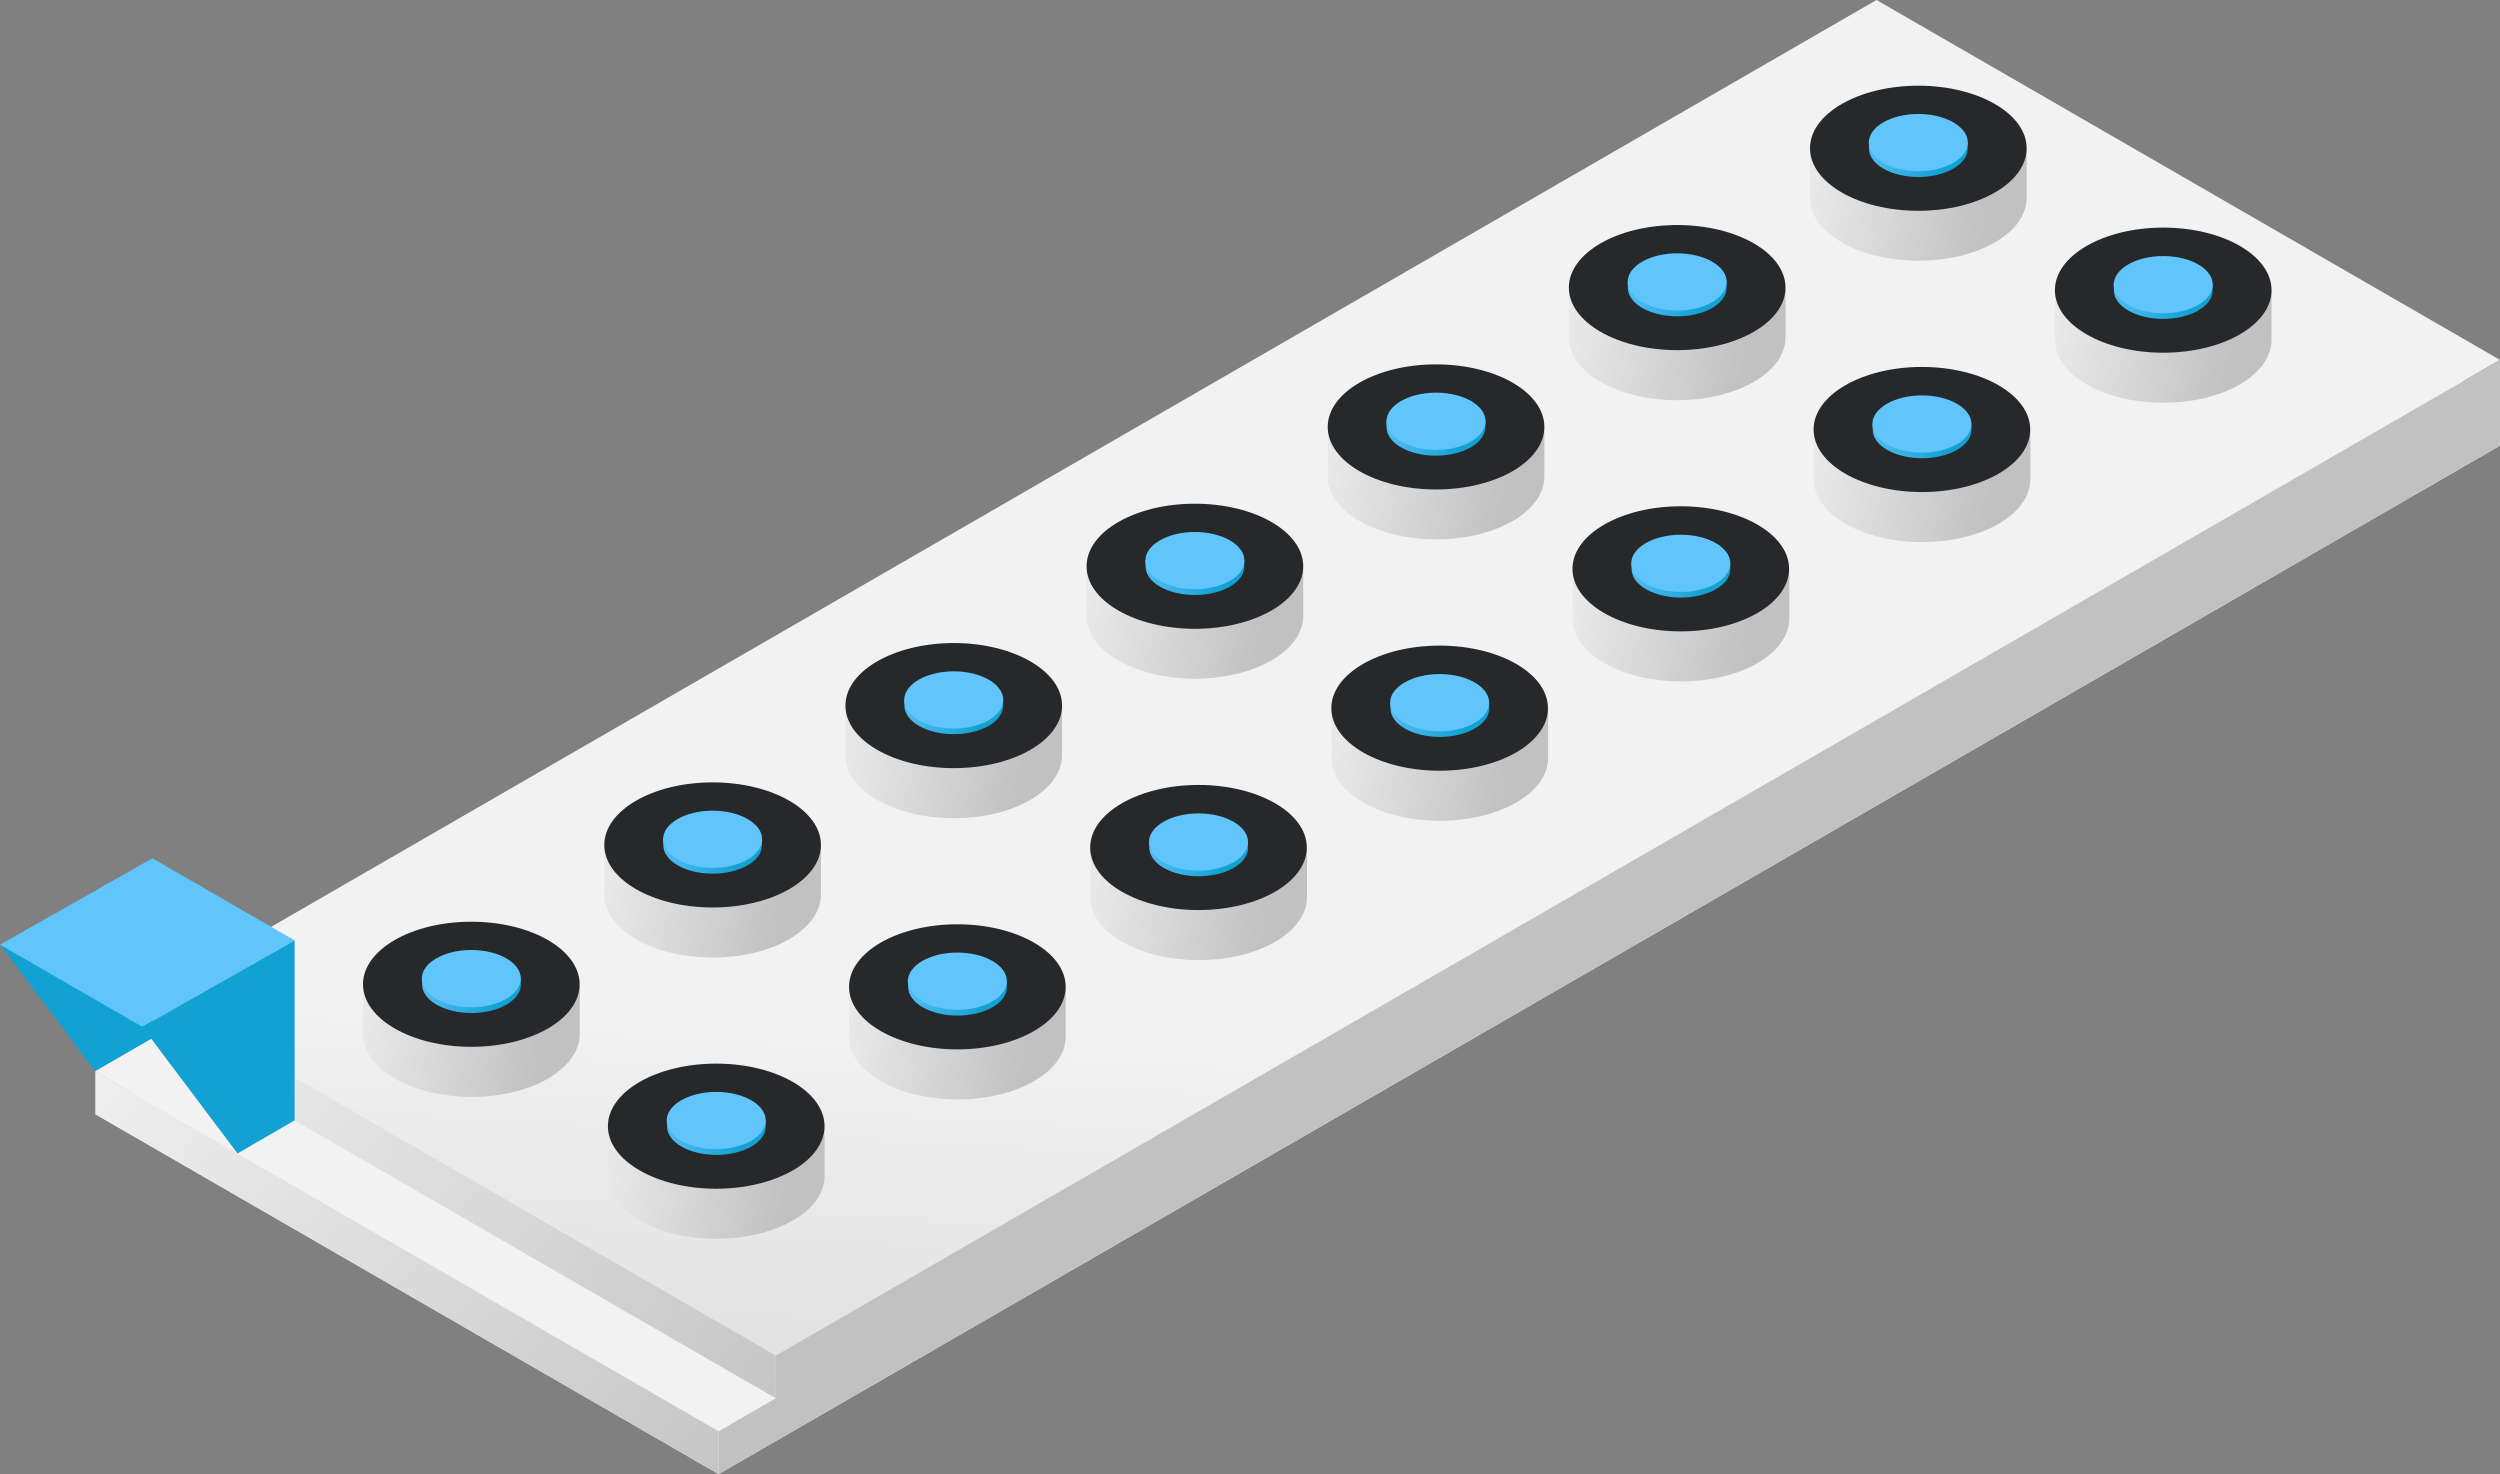 <?xml version="1.0" encoding="UTF-8"?> <!-- Generator: Adobe Illustrator 22.0.0, SVG Export Plug-In . SVG Version: 6.00 Build 0) --> <svg xmlns="http://www.w3.org/2000/svg" xmlns:xlink="http://www.w3.org/1999/xlink" id="Слой_1" x="0px" y="0px" viewBox="0 0 1458.7 860.1" style="enable-background:new 0 0 1458.7 860.1;" xml:space="preserve"><rect x="0" y="0" width="1458.7" height="860.1" fill="#808080" stroke="none"/> <style type="text/css"> .st0{fill:#22B2F1;} .st1{fill:#121212;} .st2{fill:#FFFFFF;} .st3{fill:#8A8B8F;} .st4{fill:#C2C1C6;} .st5{fill:#9C9C9C;} .st6{fill:url(#SVGID_1_);} .st7{fill:url(#SVGID_2_);} .st8{fill:#1E1F21;} .st9{fill:url(#SVGID_3_);} .st10{fill:url(#SVGID_4_);} .st11{fill:url(#SVGID_5_);} .st12{fill:url(#SVGID_6_);} .st13{fill:url(#SVGID_7_);} .st14{fill:url(#SVGID_8_);} .st15{fill:url(#SVGID_9_);} .st16{fill:url(#SVGID_10_);} .st17{fill:url(#SVGID_11_);} .st18{fill:url(#SVGID_12_);} .st19{fill:url(#SVGID_13_);} .st20{fill:url(#SVGID_14_);} .st21{fill:url(#SVGID_15_);} .st22{fill:url(#SVGID_16_);} .st23{fill:url(#SVGID_17_);} .st24{fill:url(#SVGID_18_);} .st25{fill:#8A9DC9;} .st26{fill:url(#SVGID_19_);} .st27{fill:url(#SVGID_20_);} .st28{fill:url(#SVGID_21_);} .st29{fill:url(#SVGID_22_);} .st30{fill:url(#SVGID_23_);} .st31{fill:url(#SVGID_24_);} .st32{fill:url(#SVGID_25_);} .st33{fill:url(#SVGID_26_);} .st34{fill:url(#SVGID_27_);} .st35{fill:url(#SVGID_28_);} .st36{fill:url(#SVGID_29_);} .st37{fill:url(#SVGID_30_);} .st38{fill:#42BDF8;} .st39{fill:url(#SVGID_31_);} .st40{fill:url(#SVGID_32_);} .st41{fill:url(#SVGID_33_);} .st42{fill:url(#SVGID_34_);} .st43{fill:url(#SVGID_35_);} .st44{fill:url(#SVGID_36_);} .st45{fill:url(#SVGID_37_);} .st46{fill:#3C6EAD;} .st47{fill:url(#SVGID_38_);} .st48{fill:url(#SVGID_39_);} .st49{fill:url(#SVGID_40_);} .st50{fill:url(#SVGID_41_);} .st51{fill:url(#SVGID_42_);} .st52{fill:url(#SVGID_43_);} .st53{fill:url(#SVGID_44_);} .st54{fill:#710001;} .st55{fill:url(#SVGID_45_);} .st56{fill:url(#SVGID_46_);} .st57{fill:url(#SVGID_47_);} .st58{fill:url(#SVGID_48_);} .st59{fill:url(#SVGID_49_);} .st60{fill:#0D0C35;} .st61{fill:url(#SVGID_50_);} .st62{fill:url(#SVGID_51_);} .st63{fill:url(#SVGID_52_);} .st64{fill:url(#SVGID_53_);} .st65{fill:url(#SVGID_54_);} .st66{fill:#065D26;} .st67{fill:#FEFEFE;} .st68{fill:#555B69;} .st69{fill:#3C4250;} .st70{fill:#2B0CE5;} .st71{fill:none;stroke:#F4F411;stroke-miterlimit:10;} .st72{fill:#040421;} .st73{fill:#191354;} .st74{fill:#1E0405;} .st75{fill:url(#SVGID_55_);} .st76{fill:url(#SVGID_56_);} .st77{fill:url(#SVGID_57_);} .st78{fill:url(#SVGID_58_);} .st79{fill:url(#SVGID_59_);} .st80{fill:url(#SVGID_60_);} .st81{fill:url(#SVGID_61_);} .st82{fill:url(#SVGID_62_);} .st83{fill:url(#SVGID_63_);} .st84{fill:url(#SVGID_64_);} .st85{fill:url(#SVGID_65_);} .st86{fill:url(#SVGID_66_);} .st87{fill:url(#SVGID_67_);} .st88{fill:url(#SVGID_68_);} .st89{fill:url(#SVGID_69_);} .st90{fill:url(#SVGID_70_);} .st91{fill:url(#SVGID_71_);} .st92{fill:url(#SVGID_72_);} .st93{fill:url(#SVGID_73_);} .st94{fill:url(#SVGID_74_);} .st95{fill:url(#SVGID_75_);} .st96{fill:url(#SVGID_76_);} .st97{fill:url(#SVGID_77_);} .st98{fill:url(#SVGID_78_);} .st99{fill:url(#SVGID_79_);} .st100{fill:url(#SVGID_80_);} .st101{fill:url(#SVGID_81_);} .st102{fill:url(#SVGID_82_);} .st103{fill:url(#SVGID_83_);} .st104{fill:url(#SVGID_84_);} .st105{fill:url(#SVGID_85_);} .st106{fill:url(#SVGID_86_);} .st107{fill:url(#SVGID_87_);} .st108{fill:url(#SVGID_88_);} .st109{fill:url(#SVGID_89_);} .st110{fill:url(#SVGID_90_);} .st111{fill:url(#SVGID_91_);} .st112{fill:url(#SVGID_92_);} .st113{fill:url(#SVGID_93_);} .st114{fill:url(#SVGID_94_);} .st115{fill:url(#SVGID_95_);} .st116{fill:url(#SVGID_96_);} .st117{fill:url(#SVGID_97_);} .st118{fill:url(#SVGID_98_);} .st119{fill:url(#SVGID_99_);} .st120{fill:url(#SVGID_100_);} .st121{fill:url(#SVGID_101_);} .st122{fill:url(#SVGID_102_);} .st123{fill:url(#SVGID_103_);} .st124{fill:url(#SVGID_104_);} .st125{fill:url(#SVGID_105_);} .st126{fill:url(#SVGID_106_);} .st127{fill:url(#SVGID_107_);} .st128{fill:url(#SVGID_108_);} .st129{fill:url(#SVGID_109_);} .st130{fill:url(#SVGID_110_);} .st131{fill:url(#SVGID_111_);} .st132{fill:url(#SVGID_112_);} .st133{fill:url(#SVGID_113_);} .st134{fill:url(#SVGID_114_);} .st135{fill:url(#SVGID_115_);} .st136{fill:url(#SVGID_116_);} .st137{fill:url(#SVGID_117_);} .st138{fill:url(#SVGID_118_);} .st139{fill:url(#SVGID_119_);} .st140{fill:url(#SVGID_120_);} .st141{fill:url(#SVGID_121_);} .st142{fill:url(#SVGID_122_);} .st143{fill:url(#SVGID_123_);} .st144{fill:url(#SVGID_124_);} .st145{fill:url(#SVGID_125_);} .st146{fill:url(#SVGID_126_);} .st147{fill:url(#SVGID_127_);} .st148{fill:url(#SVGID_128_);} .st149{fill:url(#SVGID_129_);} .st150{fill:url(#SVGID_130_);} .st151{fill:url(#SVGID_131_);} .st152{fill:url(#SVGID_132_);} .st153{fill:url(#SVGID_133_);} .st154{fill:url(#SVGID_134_);} .st155{fill:url(#SVGID_135_);} .st156{fill:url(#SVGID_136_);} .st157{fill:url(#SVGID_137_);} .st158{fill:url(#SVGID_138_);} .st159{fill:url(#SVGID_139_);} .st160{fill:url(#SVGID_140_);} .st161{fill:url(#SVGID_141_);} .st162{fill:url(#SVGID_142_);} .st163{fill:url(#SVGID_143_);} .st164{fill:url(#SVGID_144_);} .st165{fill:url(#SVGID_145_);} .st166{fill:url(#SVGID_146_);} .st167{fill:url(#SVGID_147_);} .st168{fill:url(#SVGID_148_);} .st169{fill:url(#SVGID_149_);} .st170{fill:#272727;} .st171{fill:#383838;} .st172{fill:#494949;} .st173{fill:#595959;} .st174{fill:#6A6A6A;} .st175{fill:#7B7B7B;} .st176{fill:#8C8C8C;} .st177{fill:#ADADAD;} .st178{fill:#BEBEBE;} .st179{fill:#CECECE;} .st180{fill:#DFDFDF;} .st181{fill:#F0F0F0;} </style> <g> <linearGradient id="SVGID_1_" gradientUnits="userSpaceOnUse" x1="154.748" y1="666.674" x2="320.748" y2="825.674"> <stop offset="0" style="stop-color:#11A1D3"></stop> <stop offset="1" style="stop-color:#61C5FC"></stop> </linearGradient> <polygon class="st6" points="100.7,599.1 55.6,625.1 0,551.2 123.1,583 "></polygon> <polygon class="st2" points="1458.7,260 419.3,860.1 55.6,650.1 1094.9,50 "></polygon> <linearGradient id="SVGID_2_" gradientUnits="userSpaceOnUse" x1="957.123" y1="662.174" x2="1069.123" y2="792.174"> <stop offset="0" style="stop-color:#F2F2F2"></stop> <stop offset="1" style="stop-color:#C1C1C1"></stop> </linearGradient> <polygon class="st7" points="1458.7,235 419.3,835.1 55.6,625.1 1094.9,25 "></polygon> <linearGradient id="SVGID_3_" gradientUnits="userSpaceOnUse" x1="43.965" y1="594.093" x2="447.965" y2="904.093"> <stop offset="0" style="stop-color:#F2F2F2"></stop> <stop offset="1" style="stop-color:#C1C1C1"></stop> </linearGradient> <polygon class="st9" points="55.6,625.1 55.6,650.1 419.3,860.1 419.3,835.1 "></polygon> <linearGradient id="SVGID_4_" gradientUnits="userSpaceOnUse" x1="762.257" y1="609.788" x2="730.257" y2="1203.789"> <stop offset="0" style="stop-color:#F2F2F2"></stop> <stop offset="1" style="stop-color:#C1C1C1"></stop> </linearGradient> <polygon class="st10" points="1458.7,210 452.7,790.9 88.9,580.8 1094.9,0 "></polygon> <linearGradient id="SVGID_5_" gradientUnits="userSpaceOnUse" x1="77.682" y1="550.153" x2="481.682" y2="860.153"> <stop offset="0" style="stop-color:#F2F2F2"></stop> <stop offset="1" style="stop-color:#C1C1C1"></stop> </linearGradient> <polygon class="st11" points="88.9,580.8 88.9,605.8 452.7,815.9 452.7,790.9 "></polygon> <linearGradient id="SVGID_6_" gradientUnits="userSpaceOnUse" x1="1469.454" y1="1463.328" x2="1295.54" y2="1158.978"> <stop offset="0" style="stop-color:#F2F2F2"></stop> <stop offset="1" style="stop-color:#C1C1C1"></stop> </linearGradient> <polygon class="st12" points="452.7,790.9 452.7,815.8 419.3,835.1 419.3,860.1 1458.7,260 1458.7,235 1458.7,210 "></polygon> <linearGradient id="SVGID_7_" gradientUnits="userSpaceOnUse" x1="263.058" y1="995.816" x2="294.058" y2="1069.816"> <stop offset="0" style="stop-color:#F2F2F2"></stop> <stop offset="1" style="stop-color:#C1C1C1"></stop> </linearGradient> <polygon class="st13" points="88.9,605.8 55.6,625.1 138.6,673 171.9,653.7 "></polygon> <linearGradient id="SVGID_8_" gradientUnits="userSpaceOnUse" x1="123.633" y1="787.65" x2="110.633" y2="705.65"> <stop offset="0" style="stop-color:#11A1D3"></stop> <stop offset="1" style="stop-color:#61C5FC"></stop> </linearGradient> <polygon class="st14" points="88.9,500.8 0,551.2 83,599.1 171.9,548.7 "></polygon> <linearGradient id="SVGID_9_" gradientUnits="userSpaceOnUse" x1="182.869" y1="637.315" x2="348.869" y2="796.315"> <stop offset="0" style="stop-color:#11A1D3"></stop> <stop offset="1" style="stop-color:#61C5FC"></stop> </linearGradient> <polygon class="st15" points="83,599.1 138.6,673 171.9,653.7 171.9,548.7 "></polygon> <g> <g> <linearGradient id="SVGID_10_" gradientUnits="userSpaceOnUse" x1="189.262" y1="591.191" x2="316.047" y2="609.227"> <stop offset="0" style="stop-color:#F2F2F2"></stop> <stop offset="1" style="stop-color:#C1C1C1"></stop> </linearGradient> <path class="st16" d="M338.3,603.5c0,0,0-0.1,0-0.1v-28.1h-23c-23.3-11.1-57.1-11.1-80.4,0h-23v27.7c-0.2,9.5,5.9,19.1,18.5,26.3 c24.7,14.3,64.7,14.3,89.4,0C332,622.1,338.2,612.8,338.3,603.5L338.3,603.5L338.3,603.5z"></path> <linearGradient id="SVGID_11_" gradientUnits="userSpaceOnUse" x1="317.55" y1="631.244" x2="398.305" y2="739.455"> <stop offset="0" style="stop-color:#27282A"></stop> <stop offset="1" style="stop-color:#0B0C0C"></stop> </linearGradient> <ellipse class="st17" cx="275" cy="574.3" rx="63.2" ry="36.5"></ellipse> <linearGradient id="SVGID_12_" gradientUnits="userSpaceOnUse" x1="289.715" y1="574.293" x2="232.917" y2="574.293"> <stop offset="0" style="stop-color:#11A1D3"></stop> <stop offset="0.828" style="stop-color:#53BFF5"></stop> <stop offset="1" style="stop-color:#61C5FC"></stop> </linearGradient> <path class="st18" d="M303.9,574.7c0-0.2,0-0.5,0-0.7v-3.3h-0.7c-1.2-3-3.7-5.8-7.7-8.1c-11.3-6.5-29.5-6.5-40.8,0 c-4,2.3-6.6,5.2-7.7,8.1h-0.7v3.5c0,0.1,0,0.2,0,0.4v0l0,0c0.1,4.2,2.9,8.4,8.4,11.6c11.3,6.5,29.5,6.5,40.8,0 c5.4-3.1,8.2-7.2,8.4-11.2l0,0V574.7z"></path> <linearGradient id="SVGID_13_" gradientUnits="userSpaceOnUse" x1="297.17" y1="642.638" x2="291.517" y2="624.333"> <stop offset="0" style="stop-color:#11A1D3"></stop> <stop offset="1" style="stop-color:#61C5FC"></stop> </linearGradient> <ellipse class="st19" cx="275" cy="571" rx="28.9" ry="16.7"></ellipse> </g> <g> <linearGradient id="SVGID_14_" gradientUnits="userSpaceOnUse" x1="329.969" y1="509.894" x2="456.755" y2="527.929"> <stop offset="0" style="stop-color:#F2F2F2"></stop> <stop offset="1" style="stop-color:#C1C1C1"></stop> </linearGradient> <path class="st20" d="M479,522.2c0,0,0-0.1,0-0.1v-28.1h-23c-23.3-11.1-57.1-11.1-80.4,0h-23v27.7c-0.2,9.5,5.9,19.1,18.5,26.3 c24.7,14.3,64.7,14.3,89.4,0C472.7,540.8,478.9,531.5,479,522.2L479,522.2L479,522.2z"></path> <linearGradient id="SVGID_15_" gradientUnits="userSpaceOnUse" x1="458.257" y1="549.946" x2="539.011" y2="658.157"> <stop offset="0" style="stop-color:#27282A"></stop> <stop offset="1" style="stop-color:#0B0C0C"></stop> </linearGradient> <ellipse class="st21" cx="415.8" cy="493" rx="63.2" ry="36.5"></ellipse> <linearGradient id="SVGID_16_" gradientUnits="userSpaceOnUse" x1="430.422" y1="492.995" x2="373.624" y2="492.995"> <stop offset="0" style="stop-color:#11A1D3"></stop> <stop offset="0.828" style="stop-color:#53BFF5"></stop> <stop offset="1" style="stop-color:#61C5FC"></stop> </linearGradient> <path class="st22" d="M444.6,493.4c0-0.2,0-0.5,0-0.7v-3.3h-0.7c-1.2-3-3.7-5.8-7.7-8.1c-11.3-6.5-29.5-6.5-40.8,0 c-4,2.3-6.6,5.2-7.7,8.1h-0.7v3.5c0,0.1,0,0.2,0,0.4v0l0,0c0.1,4.2,2.9,8.4,8.4,11.6c11.3,6.5,29.5,6.5,40.8,0 c5.4-3.1,8.2-7.2,8.4-11.2l0,0V493.4z"></path> <linearGradient id="SVGID_17_" gradientUnits="userSpaceOnUse" x1="437.877" y1="561.34" x2="432.224" y2="543.035"> <stop offset="0" style="stop-color:#11A1D3"></stop> <stop offset="1" style="stop-color:#61C5FC"></stop> </linearGradient> <ellipse class="st23" cx="415.8" cy="489.7" rx="28.9" ry="16.7"></ellipse> </g> <g> <linearGradient id="SVGID_18_" gradientUnits="userSpaceOnUse" x1="470.676" y1="428.596" x2="597.462" y2="446.631"> <stop offset="0" style="stop-color:#F2F2F2"></stop> <stop offset="1" style="stop-color:#C1C1C1"></stop> </linearGradient> <path class="st24" d="M619.7,440.9c0,0,0-0.1,0-0.1v-28.1h-23c-23.3-11.1-57.1-11.1-80.4,0h-23v27.7c-0.2,9.5,5.9,19.1,18.5,26.3 c24.7,14.3,64.7,14.3,89.4,0C613.4,459.5,619.6,450.2,619.7,440.9L619.7,440.9L619.7,440.9z"></path> <linearGradient id="SVGID_19_" gradientUnits="userSpaceOnUse" x1="598.964" y1="468.648" x2="679.719" y2="576.86"> <stop offset="0" style="stop-color:#27282A"></stop> <stop offset="1" style="stop-color:#0B0C0C"></stop> </linearGradient> <ellipse class="st26" cx="556.5" cy="411.7" rx="63.2" ry="36.5"></ellipse> <linearGradient id="SVGID_20_" gradientUnits="userSpaceOnUse" x1="571.129" y1="411.697" x2="514.331" y2="411.697"> <stop offset="0" style="stop-color:#11A1D3"></stop> <stop offset="0.828" style="stop-color:#53BFF5"></stop> <stop offset="1" style="stop-color:#61C5FC"></stop> </linearGradient> <path class="st27" d="M585.3,412.1c0-0.2,0-0.5,0-0.7V408h-0.7c-1.2-3-3.7-5.8-7.7-8.1c-11.3-6.5-29.5-6.5-40.8,0 c-4,2.3-6.6,5.2-7.7,8.1h-0.7v3.5c0,0.1,0,0.2,0,0.4v0l0,0c0.1,4.2,2.9,8.4,8.4,11.6c11.3,6.5,29.5,6.5,40.8,0 c5.4-3.1,8.2-7.2,8.4-11.2l0,0V412.1z"></path> <linearGradient id="SVGID_21_" gradientUnits="userSpaceOnUse" x1="578.584" y1="480.042" x2="572.931" y2="461.738"> <stop offset="0" style="stop-color:#11A1D3"></stop> <stop offset="1" style="stop-color:#61C5FC"></stop> </linearGradient> <ellipse class="st28" cx="556.5" cy="408.4" rx="28.9" ry="16.7"></ellipse> </g> <g> <linearGradient id="SVGID_22_" gradientUnits="userSpaceOnUse" x1="611.383" y1="347.298" x2="738.168" y2="365.333"> <stop offset="0" style="stop-color:#F2F2F2"></stop> <stop offset="1" style="stop-color:#C1C1C1"></stop> </linearGradient> <path class="st29" d="M760.4,359.6c0,0,0-0.1,0-0.1v-28.1h-23c-23.3-11.1-57.1-11.1-80.4,0h-23V359c-0.2,9.5,5.9,19.1,18.5,26.3 c24.7,14.3,64.7,14.3,89.4,0C754.2,378.2,760.3,368.9,760.4,359.6L760.4,359.6L760.4,359.6z"></path> <linearGradient id="SVGID_23_" gradientUnits="userSpaceOnUse" x1="739.671" y1="387.35" x2="820.426" y2="495.562"> <stop offset="0" style="stop-color:#27282A"></stop> <stop offset="1" style="stop-color:#0B0C0C"></stop> </linearGradient> <ellipse class="st30" cx="697.2" cy="330.4" rx="63.2" ry="36.5"></ellipse> <linearGradient id="SVGID_24_" gradientUnits="userSpaceOnUse" x1="711.836" y1="330.399" x2="655.038" y2="330.399"> <stop offset="0" style="stop-color:#11A1D3"></stop> <stop offset="0.828" style="stop-color:#53BFF5"></stop> <stop offset="1" style="stop-color:#61C5FC"></stop> </linearGradient> <path class="st31" d="M726,330.8c0-0.2,0-0.5,0-0.7v-3.3h-0.7c-1.2-3-3.7-5.8-7.7-8.1c-11.3-6.5-29.5-6.5-40.8,0 c-4,2.3-6.6,5.2-7.7,8.1h-0.7v3.5c0,0.1,0,0.2,0,0.4v0l0,0c0.1,4.2,2.9,8.4,8.4,11.6c11.3,6.5,29.5,6.5,40.8,0 c5.4-3.1,8.2-7.2,8.4-11.2l0,0V330.8z"></path> <linearGradient id="SVGID_25_" gradientUnits="userSpaceOnUse" x1="719.291" y1="398.744" x2="713.638" y2="380.44"> <stop offset="0" style="stop-color:#11A1D3"></stop> <stop offset="1" style="stop-color:#61C5FC"></stop> </linearGradient> <ellipse class="st32" cx="697.2" cy="327.1" rx="28.9" ry="16.7"></ellipse> </g> <g> <linearGradient id="SVGID_26_" gradientUnits="userSpaceOnUse" x1="752.091" y1="266" x2="878.876" y2="284.035"> <stop offset="0" style="stop-color:#F2F2F2"></stop> <stop offset="1" style="stop-color:#C1C1C1"></stop> </linearGradient> <path class="st33" d="M901.1,278.3c0,0,0-0.1,0-0.1V250h-23c-23.3-11.1-57.1-11.1-80.4,0h-23v27.7c-0.2,9.5,5.9,19.1,18.5,26.3 c24.7,14.3,64.7,14.3,89.4,0C894.9,296.9,901,287.6,901.1,278.3L901.1,278.3L901.1,278.3z"></path> <linearGradient id="SVGID_27_" gradientUnits="userSpaceOnUse" x1="880.378" y1="306.052" x2="961.133" y2="414.264"> <stop offset="0" style="stop-color:#27282A"></stop> <stop offset="1" style="stop-color:#0B0C0C"></stop> </linearGradient> <ellipse class="st34" cx="837.9" cy="249.1" rx="63.2" ry="36.5"></ellipse> <linearGradient id="SVGID_28_" gradientUnits="userSpaceOnUse" x1="852.543" y1="249.101" x2="795.745" y2="249.101"> <stop offset="0" style="stop-color:#11A1D3"></stop> <stop offset="0.828" style="stop-color:#53BFF5"></stop> <stop offset="1" style="stop-color:#61C5FC"></stop> </linearGradient> <path class="st35" d="M866.7,249.5c0-0.2,0-0.5,0-0.7v-3.3H866c-1.2-3-3.7-5.8-7.7-8.1c-11.3-6.5-29.5-6.5-40.8,0 c-4,2.3-6.6,5.2-7.7,8.1H809v3.5c0,0.1,0,0.2,0,0.4v0l0,0c0.1,4.2,2.9,8.4,8.4,11.6c11.3,6.5,29.5,6.5,40.8,0 c5.4-3.1,8.2-7.2,8.4-11.2l0,0V249.5z"></path> <linearGradient id="SVGID_29_" gradientUnits="userSpaceOnUse" x1="859.998" y1="317.446" x2="854.345" y2="299.142"> <stop offset="0" style="stop-color:#11A1D3"></stop> <stop offset="1" style="stop-color:#61C5FC"></stop> </linearGradient> <ellipse class="st36" cx="837.9" cy="245.8" rx="28.9" ry="16.7"></ellipse> </g> <g> <linearGradient id="SVGID_30_" gradientUnits="userSpaceOnUse" x1="892.798" y1="184.702" x2="1019.583" y2="202.737"> <stop offset="0" style="stop-color:#F2F2F2"></stop> <stop offset="1" style="stop-color:#C1C1C1"></stop> </linearGradient> <path class="st37" d="M1041.8,197c0,0,0-0.1,0-0.1v-28.1h-23c-23.3-11.1-57.1-11.1-80.4,0h-23v27.7c-0.2,9.5,5.9,19.1,18.5,26.3 c24.7,14.3,64.7,14.3,89.4,0C1035.6,215.6,1041.7,206.4,1041.8,197L1041.8,197L1041.8,197z"></path> <linearGradient id="SVGID_31_" gradientUnits="userSpaceOnUse" x1="1021.085" y1="224.755" x2="1101.84" y2="332.966"> <stop offset="0" style="stop-color:#27282A"></stop> <stop offset="1" style="stop-color:#0B0C0C"></stop> </linearGradient> <ellipse class="st39" cx="978.6" cy="167.8" rx="63.2" ry="36.5"></ellipse> <linearGradient id="SVGID_32_" gradientUnits="userSpaceOnUse" x1="993.25" y1="167.804" x2="936.452" y2="167.804"> <stop offset="0" style="stop-color:#11A1D3"></stop> <stop offset="0.828" style="stop-color:#53BFF5"></stop> <stop offset="1" style="stop-color:#61C5FC"></stop> </linearGradient> <path class="st40" d="M1007.4,168.2c0-0.2,0-0.5,0-0.7v-3.3h-0.7c-1.2-3-3.7-5.8-7.7-8.1c-11.3-6.5-29.5-6.5-40.8,0 c-4,2.3-6.6,5.2-7.7,8.1h-0.7v3.5c0,0.1,0,0.2,0,0.4v0l0,0c0.1,4.2,2.9,8.4,8.4,11.6c11.3,6.5,29.5,6.5,40.8,0 c5.4-3.1,8.2-7.2,8.4-11.2l0,0V168.2z"></path> <linearGradient id="SVGID_33_" gradientUnits="userSpaceOnUse" x1="1000.705" y1="236.149" x2="995.052" y2="217.844"> <stop offset="0" style="stop-color:#11A1D3"></stop> <stop offset="1" style="stop-color:#61C5FC"></stop> </linearGradient> <ellipse class="st41" cx="978.6" cy="164.5" rx="28.9" ry="16.7"></ellipse> </g> <g> <linearGradient id="SVGID_34_" gradientUnits="userSpaceOnUse" x1="1033.505" y1="103.404" x2="1160.29" y2="121.44"> <stop offset="0" style="stop-color:#F2F2F2"></stop> <stop offset="1" style="stop-color:#C1C1C1"></stop> </linearGradient> <path class="st42" d="M1182.5,115.7c0,0,0-0.1,0-0.1V87.4h-23c-23.3-11.1-57.1-11.1-80.4,0h-23v27.7c-0.2,9.5,5.9,19.1,18.5,26.3 c24.7,14.3,64.7,14.3,89.4,0C1176.3,134.3,1182.4,125.1,1182.5,115.7L1182.5,115.7L1182.5,115.7z"></path> <linearGradient id="SVGID_35_" gradientUnits="userSpaceOnUse" x1="1161.792" y1="143.457" x2="1242.547" y2="251.668"> <stop offset="0" style="stop-color:#27282A"></stop> <stop offset="1" style="stop-color:#0B0C0C"></stop> </linearGradient> <ellipse class="st43" cx="1119.3" cy="86.5" rx="63.2" ry="36.5"></ellipse> <linearGradient id="SVGID_36_" gradientUnits="userSpaceOnUse" x1="1133.957" y1="86.506" x2="1077.159" y2="86.506"> <stop offset="0" style="stop-color:#11A1D3"></stop> <stop offset="0.828" style="stop-color:#53BFF5"></stop> <stop offset="1" style="stop-color:#61C5FC"></stop> </linearGradient> <path class="st44" d="M1148.1,86.9c0-0.2,0-0.5,0-0.7v-3.3h-0.7c-1.2-3-3.7-5.8-7.7-8.1c-11.3-6.5-29.5-6.5-40.8,0 c-4,2.3-6.6,5.2-7.7,8.1h-0.7v3.5c0,0.1,0,0.2,0,0.4v0l0,0c0.1,4.2,2.9,8.4,8.4,11.6c11.3,6.5,29.5,6.5,40.8,0 c5.4-3.1,8.2-7.2,8.4-11.2l0,0V86.9z"></path> <linearGradient id="SVGID_37_" gradientUnits="userSpaceOnUse" x1="1141.412" y1="154.851" x2="1135.759" y2="136.546"> <stop offset="0" style="stop-color:#11A1D3"></stop> <stop offset="1" style="stop-color:#61C5FC"></stop> </linearGradient> <ellipse class="st45" cx="1119.3" cy="83.2" rx="28.9" ry="16.7"></ellipse> </g> </g> <g> <g> <linearGradient id="SVGID_38_" gradientUnits="userSpaceOnUse" x1="332.127" y1="674.03" x2="458.912" y2="692.065"> <stop offset="0" style="stop-color:#F2F2F2"></stop> <stop offset="1" style="stop-color:#C1C1C1"></stop> </linearGradient> <path class="st47" d="M481.1,686.3c0,0,0-0.1,0-0.1v-28.1h-23c-23.3-11.1-57.1-11.1-80.4,0h-23v27.7c-0.2,9.5,5.9,19.1,18.5,26.3 c24.7,14.3,64.7,14.3,89.4,0C474.9,705,481.1,695.7,481.1,686.3L481.1,686.3L481.1,686.3z"></path> <linearGradient id="SVGID_39_" gradientUnits="userSpaceOnUse" x1="460.414" y1="714.082" x2="541.169" y2="822.294"> <stop offset="0" style="stop-color:#27282A"></stop> <stop offset="1" style="stop-color:#0B0C0C"></stop> </linearGradient> <ellipse class="st48" cx="417.9" cy="657.1" rx="63.2" ry="36.5"></ellipse> <linearGradient id="SVGID_40_" gradientUnits="userSpaceOnUse" x1="432.579" y1="657.131" x2="375.781" y2="657.131"> <stop offset="0" style="stop-color:#11A1D3"></stop> <stop offset="0.828" style="stop-color:#53BFF5"></stop> <stop offset="1" style="stop-color:#61C5FC"></stop> </linearGradient> <path class="st49" d="M446.8,657.5c0-0.2,0-0.5,0-0.7v-3.3h-0.7c-1.2-3-3.7-5.8-7.7-8.1c-11.3-6.5-29.5-6.5-40.8,0 c-4,2.3-6.6,5.2-7.7,8.1h-0.7v3.5c0,0.1,0,0.2,0,0.4v0l0,0c0.1,4.2,2.9,8.4,8.4,11.6c11.3,6.5,29.5,6.5,40.8,0 c5.4-3.1,8.2-7.2,8.4-11.2l0,0V657.5z"></path> <linearGradient id="SVGID_41_" gradientUnits="userSpaceOnUse" x1="440.035" y1="725.476" x2="434.382" y2="707.172"> <stop offset="0" style="stop-color:#11A1D3"></stop> <stop offset="1" style="stop-color:#61C5FC"></stop> </linearGradient> <ellipse class="st50" cx="417.9" cy="653.8" rx="28.9" ry="16.7"></ellipse> </g> <g> <linearGradient id="SVGID_42_" gradientUnits="userSpaceOnUse" x1="472.834" y1="592.732" x2="599.619" y2="610.767"> <stop offset="0" style="stop-color:#F2F2F2"></stop> <stop offset="1" style="stop-color:#C1C1C1"></stop> </linearGradient> <path class="st51" d="M621.8,605c0,0,0-0.1,0-0.1v-28.1h-23c-23.3-11.1-57.1-11.1-80.4,0h-23v27.7c-0.2,9.5,5.9,19.1,18.5,26.3 c24.7,14.3,64.7,14.3,89.4,0C615.6,623.7,621.8,614.4,621.8,605L621.8,605L621.8,605z"></path> <linearGradient id="SVGID_43_" gradientUnits="userSpaceOnUse" x1="601.121" y1="632.784" x2="681.876" y2="740.996"> <stop offset="0" style="stop-color:#27282A"></stop> <stop offset="1" style="stop-color:#0B0C0C"></stop> </linearGradient> <ellipse class="st52" cx="558.6" cy="575.8" rx="63.2" ry="36.5"></ellipse> <linearGradient id="SVGID_44_" gradientUnits="userSpaceOnUse" x1="573.287" y1="575.833" x2="516.488" y2="575.833"> <stop offset="0" style="stop-color:#11A1D3"></stop> <stop offset="0.828" style="stop-color:#53BFF5"></stop> <stop offset="1" style="stop-color:#61C5FC"></stop> </linearGradient> <path class="st53" d="M587.5,576.2c0-0.2,0-0.5,0-0.7v-3.3h-0.7c-1.2-3-3.7-5.8-7.7-8.1c-11.3-6.5-29.5-6.5-40.8,0 c-4,2.3-6.6,5.2-7.7,8.1h-0.7v3.5c0,0.1,0,0.2,0,0.4v0l0,0c0.1,4.2,2.9,8.4,8.4,11.6c11.3,6.5,29.5,6.5,40.8,0 c5.4-3.1,8.2-7.2,8.4-11.2l0,0V576.2z"></path> <linearGradient id="SVGID_45_" gradientUnits="userSpaceOnUse" x1="580.742" y1="644.178" x2="575.089" y2="625.874"> <stop offset="0" style="stop-color:#11A1D3"></stop> <stop offset="1" style="stop-color:#61C5FC"></stop> </linearGradient> <ellipse class="st55" cx="558.6" cy="572.5" rx="28.9" ry="16.7"></ellipse> </g> <g> <linearGradient id="SVGID_46_" gradientUnits="userSpaceOnUse" x1="613.541" y1="511.434" x2="740.326" y2="529.469"> <stop offset="0" style="stop-color:#F2F2F2"></stop> <stop offset="1" style="stop-color:#C1C1C1"></stop> </linearGradient> <path class="st56" d="M762.6,523.7c0,0,0-0.1,0-0.1v-28.1h-23c-23.3-11.1-57.1-11.1-80.4,0h-23v27.7c-0.2,9.5,5.9,19.1,18.5,26.3 c24.7,14.3,64.7,14.3,89.4,0C756.3,542.4,762.5,533.1,762.6,523.7L762.6,523.7L762.6,523.7z"></path> <linearGradient id="SVGID_47_" gradientUnits="userSpaceOnUse" x1="741.828" y1="551.487" x2="822.583" y2="659.698"> <stop offset="0" style="stop-color:#27282A"></stop> <stop offset="1" style="stop-color:#0B0C0C"></stop> </linearGradient> <ellipse class="st57" cx="699.3" cy="494.5" rx="63.2" ry="36.5"></ellipse> <linearGradient id="SVGID_48_" gradientUnits="userSpaceOnUse" x1="713.994" y1="494.536" x2="657.195" y2="494.536"> <stop offset="0" style="stop-color:#11A1D3"></stop> <stop offset="0.828" style="stop-color:#53BFF5"></stop> <stop offset="1" style="stop-color:#61C5FC"></stop> </linearGradient> <path class="st58" d="M728.2,494.9c0-0.2,0-0.5,0-0.7v-3.3h-0.7c-1.2-3-3.7-5.8-7.7-8.1c-11.3-6.5-29.5-6.5-40.8,0 c-4,2.3-6.6,5.2-7.7,8.1h-0.7v3.5c0,0.1,0,0.2,0,0.4v0l0,0c0.1,4.2,2.9,8.4,8.4,11.6c11.3,6.5,29.5,6.5,40.8,0 c5.4-3.1,8.2-7.2,8.4-11.2l0,0V494.9z"></path> <linearGradient id="SVGID_49_" gradientUnits="userSpaceOnUse" x1="721.449" y1="562.88" x2="715.796" y2="544.576"> <stop offset="0" style="stop-color:#11A1D3"></stop> <stop offset="1" style="stop-color:#61C5FC"></stop> </linearGradient> <ellipse class="st59" cx="699.3" cy="491.3" rx="28.9" ry="16.7"></ellipse> </g> <g> <linearGradient id="SVGID_50_" gradientUnits="userSpaceOnUse" x1="754.248" y1="430.136" x2="881.033" y2="448.172"> <stop offset="0" style="stop-color:#F2F2F2"></stop> <stop offset="1" style="stop-color:#C1C1C1"></stop> </linearGradient> <path class="st61" d="M903.3,442.4c0,0,0-0.1,0-0.1v-28.1h-23c-23.3-11.1-57.1-11.1-80.4,0h-23v27.7c-0.2,9.5,5.9,19.1,18.5,26.3 c24.7,14.3,64.7,14.3,89.4,0C897,461.1,903.2,451.8,903.3,442.4L903.3,442.4L903.3,442.4z"></path> <linearGradient id="SVGID_51_" gradientUnits="userSpaceOnUse" x1="882.535" y1="470.189" x2="963.29" y2="578.4"> <stop offset="0" style="stop-color:#27282A"></stop> <stop offset="1" style="stop-color:#0B0C0C"></stop> </linearGradient> <ellipse class="st62" cx="840" cy="413.2" rx="63.2" ry="36.5"></ellipse> <linearGradient id="SVGID_52_" gradientUnits="userSpaceOnUse" x1="854.701" y1="413.238" x2="797.902" y2="413.238"> <stop offset="0" style="stop-color:#11A1D3"></stop> <stop offset="0.828" style="stop-color:#53BFF5"></stop> <stop offset="1" style="stop-color:#61C5FC"></stop> </linearGradient> <path class="st63" d="M868.9,413.6c0-0.2,0-0.5,0-0.7v-3.3h-0.7c-1.2-3-3.7-5.8-7.7-8.1c-11.3-6.5-29.5-6.5-40.8,0 c-4,2.3-6.6,5.2-7.7,8.1h-0.7v3.5c0,0.1,0,0.2,0,0.4v0l0,0c0.1,4.2,2.9,8.4,8.4,11.6c11.3,6.5,29.5,6.5,40.8,0 c5.4-3.1,8.2-7.2,8.4-11.2l0,0V413.6z"></path> <linearGradient id="SVGID_53_" gradientUnits="userSpaceOnUse" x1="862.156" y1="481.583" x2="856.503" y2="463.278"> <stop offset="0" style="stop-color:#11A1D3"></stop> <stop offset="1" style="stop-color:#61C5FC"></stop> </linearGradient> <ellipse class="st64" cx="840" cy="410" rx="28.9" ry="16.7"></ellipse> </g> <g> <linearGradient id="SVGID_54_" gradientUnits="userSpaceOnUse" x1="894.955" y1="348.839" x2="1021.74" y2="366.874"> <stop offset="0" style="stop-color:#F2F2F2"></stop> <stop offset="1" style="stop-color:#C1C1C1"></stop> </linearGradient> <path class="st65" d="M1044,361.1c0,0,0-0.1,0-0.1v-28.1h-23c-23.3-11.1-57.1-11.1-80.4,0h-23v27.7c-0.2,9.5,5.9,19.1,18.5,26.3 c24.7,14.3,64.7,14.3,89.4,0C1037.7,379.8,1043.9,370.5,1044,361.1L1044,361.1L1044,361.1z"></path> <linearGradient id="SVGID_55_" gradientUnits="userSpaceOnUse" x1="1023.242" y1="388.891" x2="1103.997" y2="497.102"> <stop offset="0" style="stop-color:#27282A"></stop> <stop offset="1" style="stop-color:#0B0C0C"></stop> </linearGradient> <ellipse class="st75" cx="980.7" cy="331.9" rx="63.2" ry="36.5"></ellipse> <linearGradient id="SVGID_56_" gradientUnits="userSpaceOnUse" x1="995.408" y1="331.94" x2="938.609" y2="331.94"> <stop offset="0" style="stop-color:#11A1D3"></stop> <stop offset="0.828" style="stop-color:#53BFF5"></stop> <stop offset="1" style="stop-color:#61C5FC"></stop> </linearGradient> <path class="st76" d="M1009.6,332.3c0-0.2,0-0.5,0-0.7v-3.3h-0.7c-1.2-3-3.7-5.8-7.7-8.1c-11.3-6.5-29.5-6.5-40.8,0 c-4,2.3-6.6,5.2-7.7,8.1h-0.7v3.5c0,0.1,0,0.2,0,0.4v0l0,0c0.1,4.2,2.9,8.4,8.4,11.6c11.3,6.5,29.5,6.5,40.8,0 c5.4-3.1,8.2-7.2,8.4-11.2l0,0V332.3z"></path> <linearGradient id="SVGID_57_" gradientUnits="userSpaceOnUse" x1="1002.863" y1="400.285" x2="997.21" y2="381.98"> <stop offset="0" style="stop-color:#11A1D3"></stop> <stop offset="1" style="stop-color:#61C5FC"></stop> </linearGradient> <ellipse class="st77" cx="980.7" cy="328.7" rx="28.9" ry="16.7"></ellipse> </g> <g> <linearGradient id="SVGID_58_" gradientUnits="userSpaceOnUse" x1="1035.662" y1="267.541" x2="1162.447" y2="285.576"> <stop offset="0" style="stop-color:#F2F2F2"></stop> <stop offset="1" style="stop-color:#C1C1C1"></stop> </linearGradient> <path class="st78" d="M1184.7,279.8c0,0,0-0.1,0-0.1v-28.1h-23c-23.3-11.1-57.1-11.1-80.4,0h-23v27.7 c-0.2,9.5,5.9,19.1,18.5,26.3c24.7,14.3,64.7,14.3,89.4,0C1178.4,298.5,1184.6,289.2,1184.7,279.8L1184.7,279.8L1184.7,279.8z"></path> <linearGradient id="SVGID_59_" gradientUnits="userSpaceOnUse" x1="1163.949" y1="307.593" x2="1244.704" y2="415.805"> <stop offset="0" style="stop-color:#27282A"></stop> <stop offset="1" style="stop-color:#0B0C0C"></stop> </linearGradient> <ellipse class="st79" cx="1121.4" cy="250.6" rx="63.2" ry="36.5"></ellipse> <linearGradient id="SVGID_60_" gradientUnits="userSpaceOnUse" x1="1136.115" y1="250.642" x2="1079.316" y2="250.642"> <stop offset="0" style="stop-color:#11A1D3"></stop> <stop offset="0.828" style="stop-color:#53BFF5"></stop> <stop offset="1" style="stop-color:#61C5FC"></stop> </linearGradient> <path class="st80" d="M1150.3,251c0-0.2,0-0.5,0-0.7V247h-0.7c-1.2-3-3.7-5.8-7.7-8.1c-11.3-6.5-29.5-6.5-40.8,0 c-4,2.3-6.6,5.2-7.7,8.1h-0.7v3.5c0,0.1,0,0.2,0,0.4v0l0,0c0.1,4.2,2.9,8.4,8.4,11.6c11.3,6.5,29.5,6.5,40.8,0 c5.4-3.1,8.2-7.2,8.4-11.2l0,0V251z"></path> <linearGradient id="SVGID_61_" gradientUnits="userSpaceOnUse" x1="1143.57" y1="318.987" x2="1137.917" y2="300.683"> <stop offset="0" style="stop-color:#11A1D3"></stop> <stop offset="1" style="stop-color:#61C5FC"></stop> </linearGradient> <ellipse class="st81" cx="1121.4" cy="247.4" rx="28.9" ry="16.7"></ellipse> </g> <g> <linearGradient id="SVGID_62_" gradientUnits="userSpaceOnUse" x1="1176.369" y1="186.243" x2="1303.154" y2="204.278"> <stop offset="0" style="stop-color:#F2F2F2"></stop> <stop offset="1" style="stop-color:#C1C1C1"></stop> </linearGradient> <path class="st82" d="M1325.4,198.5c0,0,0-0.1,0-0.1v-28.1h-23c-23.3-11.1-57.1-11.1-80.4,0h-23v27.7 c-0.2,9.5,5.9,19.1,18.5,26.3c24.7,14.3,64.7,14.3,89.4,0C1319.1,217.2,1325.3,207.9,1325.4,198.5L1325.4,198.5L1325.4,198.5z"></path> <linearGradient id="SVGID_63_" gradientUnits="userSpaceOnUse" x1="1304.657" y1="226.295" x2="1385.411" y2="334.507"> <stop offset="0" style="stop-color:#27282A"></stop> <stop offset="1" style="stop-color:#0B0C0C"></stop> </linearGradient> <ellipse class="st83" cx="1262.2" cy="169.3" rx="63.2" ry="36.5"></ellipse> <linearGradient id="SVGID_64_" gradientUnits="userSpaceOnUse" x1="1276.822" y1="169.344" x2="1220.024" y2="169.344"> <stop offset="0" style="stop-color:#11A1D3"></stop> <stop offset="0.828" style="stop-color:#53BFF5"></stop> <stop offset="1" style="stop-color:#61C5FC"></stop> </linearGradient> <path class="st84" d="M1291,169.7c0-0.2,0-0.5,0-0.7v-3.3h-0.7c-1.2-3-3.7-5.8-7.7-8.1c-11.3-6.5-29.5-6.5-40.8,0 c-4,2.3-6.6,5.2-7.7,8.1h-0.7v3.5c0,0.1,0,0.2,0,0.4v0l0,0c0.1,4.2,2.9,8.4,8.4,11.6c11.3,6.5,29.5,6.5,40.8,0 c5.4-3.1,8.2-7.2,8.4-11.2l0,0V169.7z"></path> <linearGradient id="SVGID_65_" gradientUnits="userSpaceOnUse" x1="1284.277" y1="237.689" x2="1278.624" y2="219.385"> <stop offset="0" style="stop-color:#11A1D3"></stop> <stop offset="1" style="stop-color:#61C5FC"></stop> </linearGradient> <ellipse class="st85" cx="1262.2" cy="166.1" rx="28.9" ry="16.7"></ellipse> </g> </g> </g> </svg> 